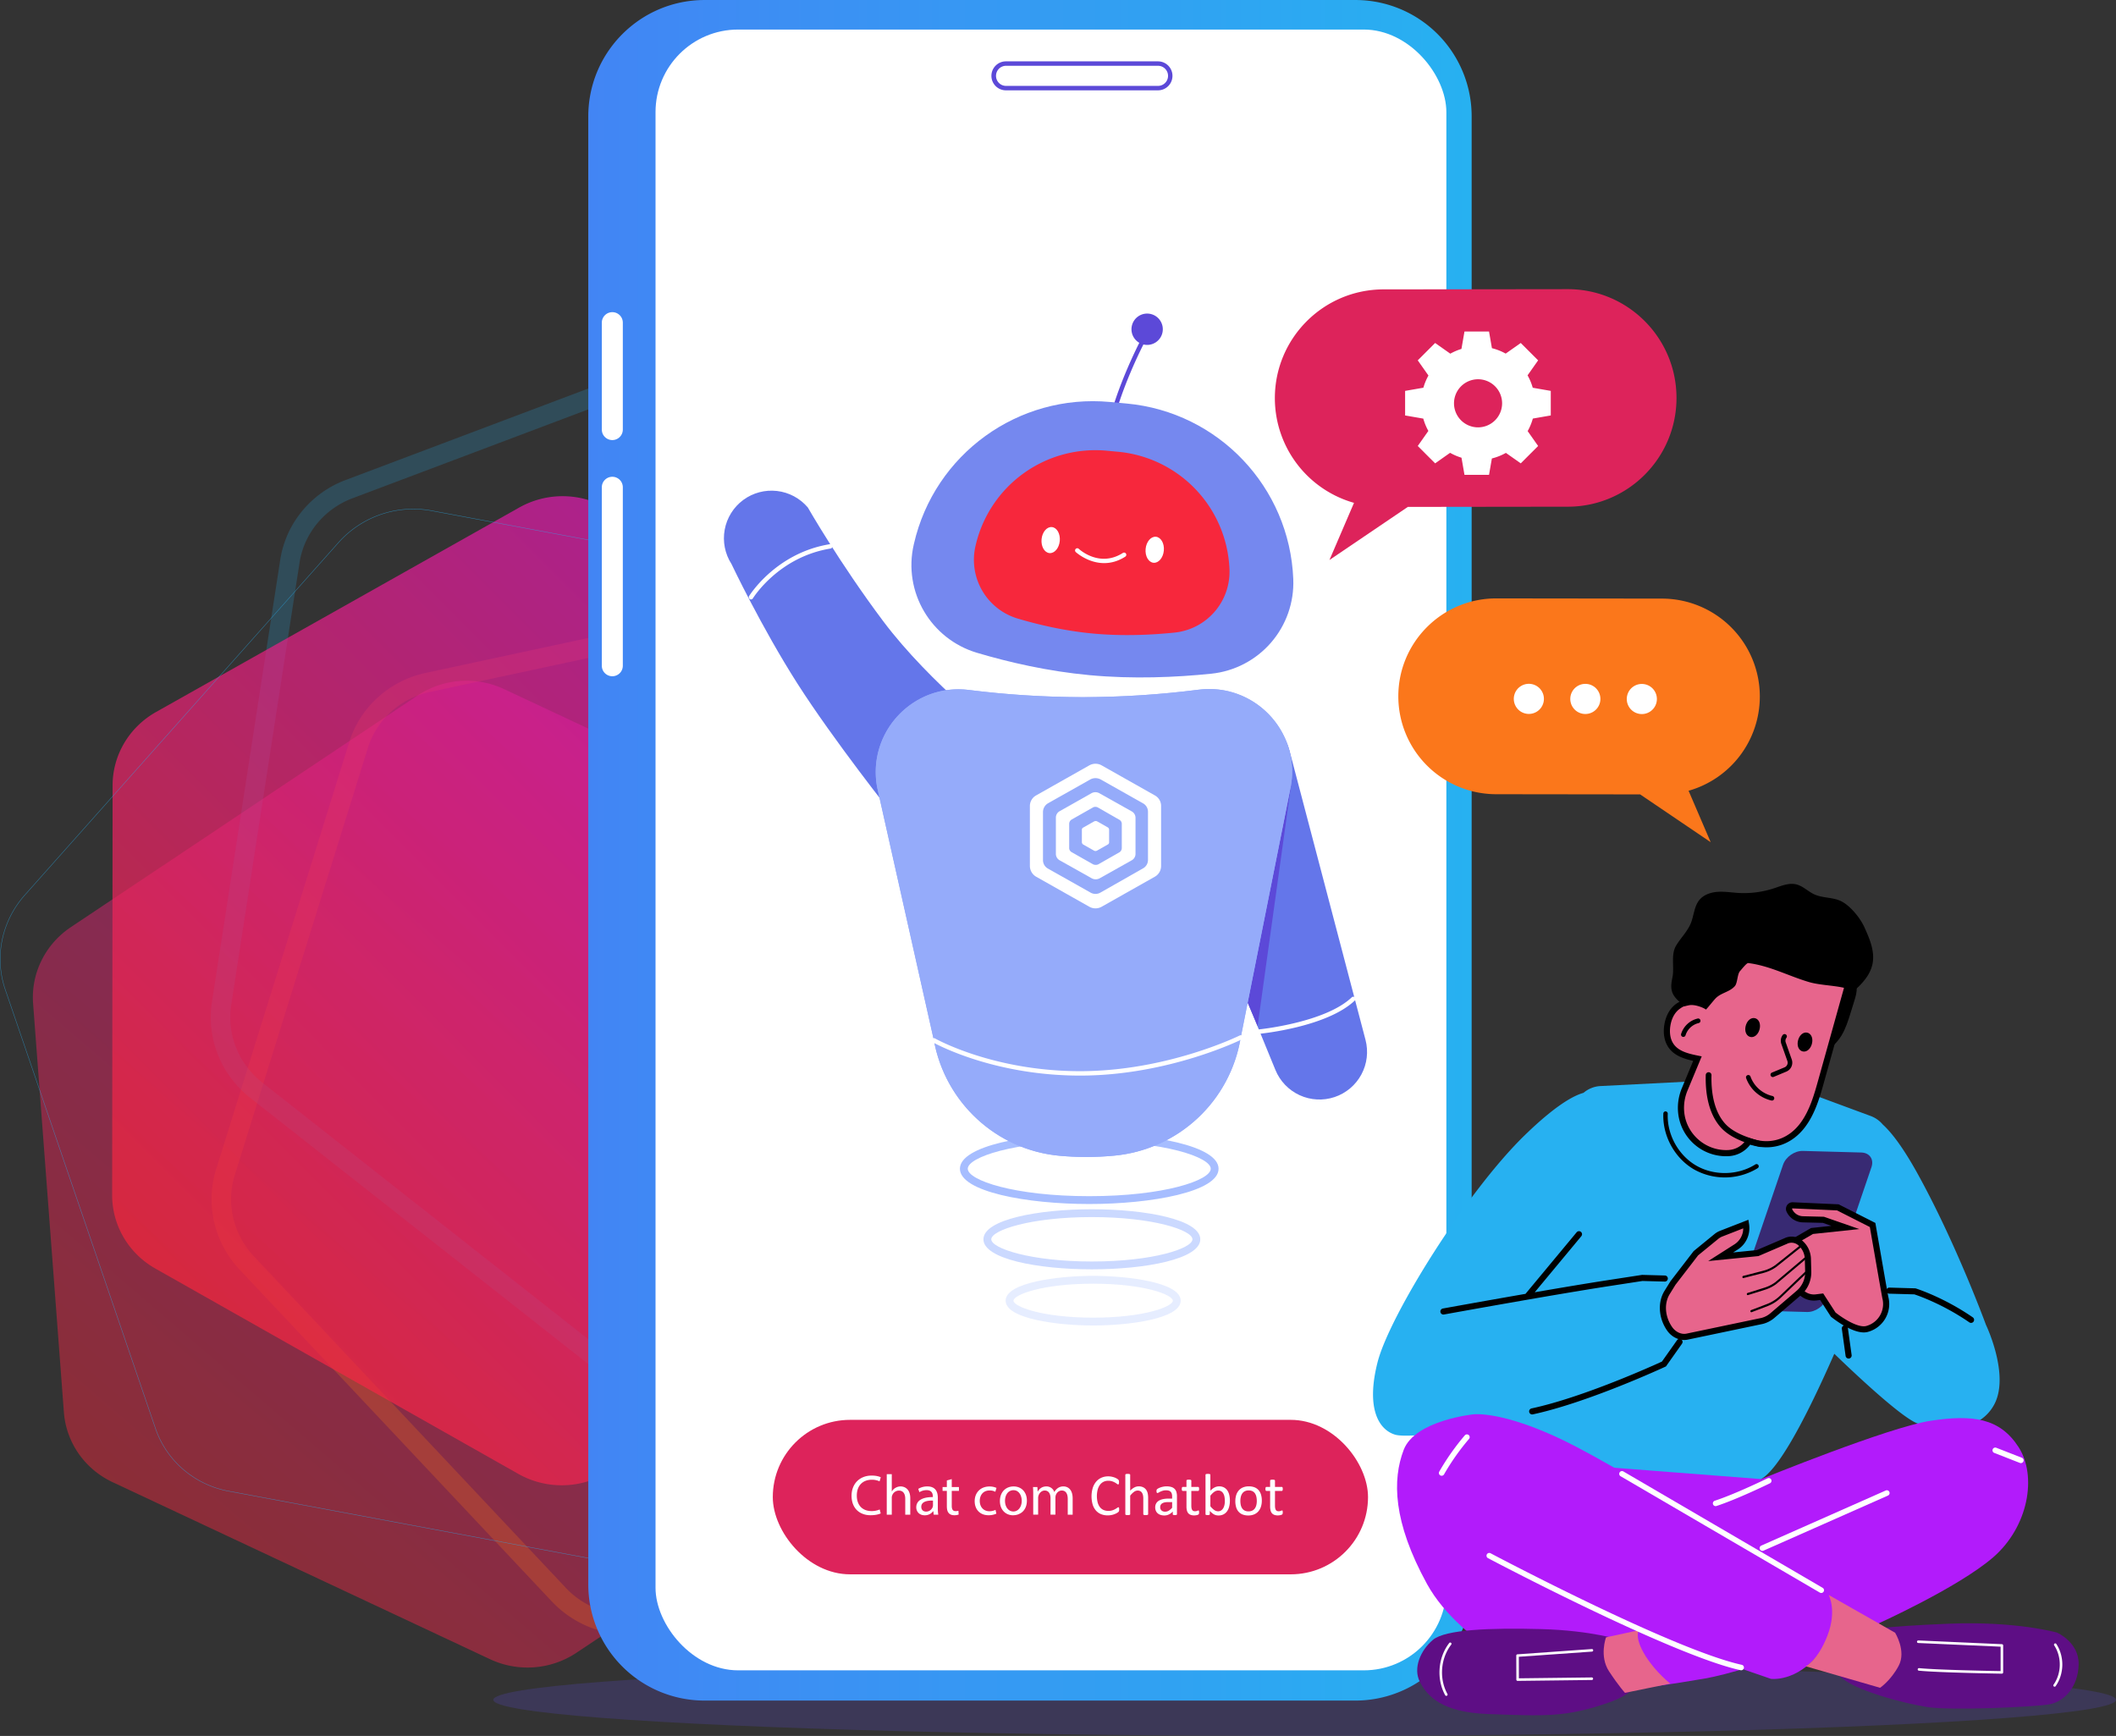 <svg id="Layer_1" data-name="Layer 1" xmlns="http://www.w3.org/2000/svg" xmlns:xlink="http://www.w3.org/1999/xlink" viewBox="0 0 3795.454 3113.688"><rect x="0" y="0" width="3795.454" height="3113.688" fill="#333333" stroke="none"/><defs><style>.cls-1,.cls-7{fill:none;}.cls-2{fill:#95abfa;}.cls-3{opacity:0.45;fill:url(#Gradiente_sem_nome_9);}.cls-30,.cls-4{fill:#fb771b;}.cls-4{opacity:0.25;}.cls-25,.cls-5{fill:#27b1f1;}.cls-5{opacity:0.2;}.cls-6{opacity:0.7;fill:url(#Gradiente_sem_nome_9-2);}.cls-7{stroke:#27b1f1;stroke-miterlimit:10;stroke-width:0.75px;opacity:0.6;}.cls-8{opacity:0.22;}.cls-9{fill:#5c49d8;}.cls-10{fill:url(#Gradiente_sem_nome_15);}.cls-11{fill:#fff;}.cls-12{clip-path:url(#clip-path);}.cls-13{fill:#6476ea;}.cls-14{clip-path:url(#clip-path-2);}.cls-15{fill:#96acfa;}.cls-16{fill:#94aaf9;}.cls-17{fill:#a6bdff;}.cls-18{opacity:0.58;}.cls-19{opacity:0.28;}.cls-20{clip-path:url(#clip-path-3);}.cls-21{fill:#7588ef;}.cls-22{fill:#f7273c;}.cls-23{clip-path:url(#clip-path-4);}.cls-24{fill:#dd235b;}.cls-26{fill:#5e0e85;}.cls-27{fill:#382a73;}.cls-28{fill:#b21bfb;}.cls-29{fill:#e7658c;}</style><linearGradient id="Gradiente_sem_nome_9" x1="978.47" y1="2943.184" x2="2214.707" y2="1706.946" gradientTransform="translate(50.304 435.424) rotate(-4.308)" gradientUnits="userSpaceOnUse"><stop offset="0" stop-color="#f7273c"/><stop offset="1" stop-color="#df19c2"/></linearGradient><linearGradient id="Gradiente_sem_nome_9-2" x1="1319.236" y1="2927.891" x2="2555.473" y2="1691.654" gradientTransform="translate(-0.977 -6.83) rotate(0.061)" xlink:href="#Gradiente_sem_nome_9"/><linearGradient id="Gradiente_sem_nome_15" x1="1980.766" y1="2053.087" x2="3565.255" y2="2053.087" gradientUnits="userSpaceOnUse"><stop offset="0" stop-color="#4285f4"/><stop offset="1" stop-color="#27b1f1"/></linearGradient><clipPath id="clip-path" transform="translate(-925.571 -527.957)"><path class="cls-1" d="M3319.384,2495.713h0a85.378,85.378,0,0,1-106.1-48.589l-202.767-494.789a120.715,120.715,0,0,1,73.388-160.249h0a120.715,120.715,0,0,1,155.061,83.8l135.9,517.168A85.379,85.379,0,0,1,3319.384,2495.713Z"/></clipPath><clipPath id="clip-path-2" transform="translate(-925.571 -527.957)"><path class="cls-1" d="M2258.619,1424.8h0a85.38,85.38,0,0,1,115.927,13.371s57.055,99.758,135.243,204.008c83.7,111.605,222.3,220.521,210.686,203.746a120.716,120.716,0,0,1-20.2,175.094h0a120.715,120.715,0,0,1-173.381-31.7s-106.26-133.89-170.878-235.072-118.388-214.656-118.388-214.656A85.379,85.379,0,0,1,2258.619,1424.8Z"/></clipPath><clipPath id="clip-path-3" transform="translate(-925.571 -527.957)"><path class="cls-1" d="M3245.307,1566.642a164.022,164.022,0,0,1-147.133,169.718c-63.278,6.491-140.1,9.874-218.33,2.593-74.819-6.963-144.638-23.1-201.769-40.084-83.116-24.715-132.9-109.5-113.526-194.024l.351-1.53c36.887-160.9,187.19-269.647,351.558-254.349l30.268,2.817c164.367,15.3,292.021,149.911,298.581,314.858Z"/></clipPath><clipPath id="clip-path-4" transform="translate(-925.571 -527.957)"><path class="cls-2" d="M2498.844,1939.812c-18.039-98.713,64.851-186.72,164.431-174.329a1663.608,1663.608,0,0,0,204.357,12.938,1665.105,1665.105,0,0,0,207.756-13.365c98.739-12.484,181.872,73.076,165.915,171.313l-90.233,452.4a253.85,253.85,0,0,1-226.607,211.982c-16.37,1.556-33.291,2.446-50.583,2.446-16.363,0-32.305-.8-47.7-2.2-113.06-10.314-205.1-95.343-225.508-207.023Z"/></clipPath></defs><path class="cls-3" d="M2506.5,2081.494l-677.078-317.661a158.87,158.87,0,0,0-154.956,11.673L1052.553,2191.02c-45.856,30.657-71.687,82.889-67.608,137.041l55.221,733.047c4.081,54.18,37.446,101.952,87.374,125.352l677.143,317.614a158.591,158.591,0,0,0,154.956-11.673l621.851-415.468c45.941-30.622,71.634-82.843,67.553-137.023l-55.221-733.047c-4.079-54.151-37.306-101.935-87.319-125.369" transform="translate(-925.571 -527.957)"/><path class="cls-4" d="M1997.242,3451.513a190.2,190.2,0,0,1-81.949-51.185l-559.874-595.069c-45.54-48.356-61.733-117.208-42.264-179.685l238.924-766.713c19.456-62.436,71.895-109.9,136.859-123.875l798.842-171.729c63.9-13.623,133.8,8.256,178.486,55.611l559.823,595.117c45.5,48.324,61.67,117.179,42.194,179.68l-238.924,766.713c-19.492,62.55-71.914,110.021-136.81,123.891l-798.742,171.7A190.264,190.264,0,0,1,1997.242,3451.513Zm576.6-1850.34a156.015,156.015,0,0,0-78.737-3.67l-798.82,171.717c-52.62,11.319-95.071,49.664-110.775,100.06l-238.924,766.713c-15.714,50.429-2.559,106.093,34.329,145.259l559.888,595.083c36.379,38.73,93.877,56.585,145.632,45.4l798.783-171.711c52.556-11.232,94.969-49.57,110.7-100.064l238.924-766.714c15.724-50.461,2.6-106.115-34.259-145.255L2640.783,1642.88A156.083,156.083,0,0,0,2573.845,1601.173Z" transform="translate(-925.571 -527.957)"/><path class="cls-5" d="M2104.674,3040.872a190.191,190.191,0,0,1-88.633-38.467l-641.929-505.463c-52.208-41.068-78.431-106.757-68.443-171.43l122.582-793.667c9.983-64.631,54.8-119.347,116.976-142.8L2309.77,1100.75c61.178-22.949,133.543-11.677,184.759,28.528L3136.416,1634.8c52.16,41.043,78.365,106.738,68.372,171.437L3082.206,2599.9c-10,64.749-54.8,119.468-116.925,142.808l-764.449,288.248A190.269,190.269,0,0,1,2104.674,3040.872Zm295.833-1915.389a156.022,156.022,0,0,0-78.411,8.047l-764.523,288.28c-50.36,19-86.655,63.213-94.712,115.38l-122.582,793.667c-8.063,52.2,13.2,105.3,55.49,138.563l641.945,505.474c41.72,32.908,101.231,42.039,150.754,23.3l764.487-288.268c50.31-18.9,86.569-63.106,94.642-115.375l122.582-793.667c8.068-52.235-13.163-105.327-55.42-138.569L2472.889,1156.8A156.085,156.085,0,0,0,2400.507,1125.483Z" transform="translate(-925.571 -527.957)"/><path class="cls-6" d="M2663.459,1806.657,2012.55,1438.336a158.873,158.873,0,0,0-155.395-.167L1205.39,1805.1c-48.057,27.074-77.793,77.186-77.852,131.491l-.787,735.124c-.058,54.334,29.57,104.509,77.57,131.644l650.978,368.28a158.591,158.591,0,0,0,155.394.167l651.7-366.885c48.14-27.033,77.738-77.144,77.8-131.478l.787-735.124c.058-54.3-29.432-104.48-77.514-131.657" transform="translate(-925.571 -527.957)"/><path class="cls-7" d="M2531.7,1598.913l-832.364-154.975a179.856,179.856,0,0,0-166.438,56.969L970.01,2133.456c-41.5,46.661-54.9,111.25-35,169.414l269.5,787.367c19.919,58.195,70.094,101.02,131.465,112.421L2168.4,3357.564a179.536,179.536,0,0,0,166.438-56.969l562.83-632.479c41.6-46.647,54.861-111.185,34.942-169.38l-269.5-787.367c-19.908-58.164-69.935-101.041-131.41-112.456" transform="translate(-925.571 -527.957)"/><g class="cls-8"><ellipse class="cls-9" cx="2340.161" cy="3048.928" rx="1455.293" ry="64.759"/></g><path class="cls-10" d="M3543.576,643.992a208.391,208.391,0,0,0-182.652-115.979c-1.464-.03-2.93-.056-4.4-.056H2189.5c-1.182,0-2.358.026-3.535.045a209.9,209.9,0,0,0-31.957,2.974,207.992,207.992,0,0,0-98.364,45.56,209.938,209.938,0,0,0-34.228,36.387,207.641,207.641,0,0,0-37.84,89.531,210.1,210.1,0,0,0-2.811,34.239V3369.482a208.417,208.417,0,0,0,188.505,207.756c6.658.64,13.4.979,20.23.979H3356.519c6.564,0,13.052-.318,19.461-.911a208.589,208.589,0,0,0,189.275-207.824V736.69A207.852,207.852,0,0,0,3543.576,643.992Z" transform="translate(-925.571 -527.957)"/><path class="cls-11" d="M2023.89,1317.29h0a18.833,18.833,0,0,1-18.833-18.833V1106.7a18.833,18.833,0,0,1,18.833-18.833h0a18.833,18.833,0,0,1,18.833,18.833v191.754A18.833,18.833,0,0,1,2023.89,1317.29Z" transform="translate(-925.571 -527.957)"/><path class="cls-11" d="M2023.89,1740.909h0a18.833,18.833,0,0,1-18.833-18.833V1401.958a18.833,18.833,0,0,1,18.833-18.833h0a18.833,18.833,0,0,1,18.833,18.833v320.118A18.833,18.833,0,0,1,2023.89,1740.909Z" transform="translate(-925.571 -527.957)"/><rect class="cls-11" x="1175.815" y="52.999" width="1418.504" height="2943.006" rx="148.122"/><path class="cls-9" d="M3002.8,689.979H2730a25.979,25.979,0,1,1,0-51.957h272.8a25.979,25.979,0,0,1,0,51.957Zm-272.8-44a18.022,18.022,0,0,0,0,36.043h272.8a18.022,18.022,0,0,0,0-36.043Z" transform="translate(-925.571 -527.957)"/><g class="cls-12"><polygon class="cls-13" points="2460.273 1716.91 2456.449 1706.501 2452.625 1696.093 2448.801 1685.684 2444.978 1675.276 2441.154 1664.867 2437.33 1654.458 2433.506 1644.05 2429.682 1633.641 2425.859 1623.233 2422.035 1612.824 2418.211 1602.416 2414.387 1592.007 2410.563 1581.599 2406.74 1571.19 2402.916 1560.781 2399.092 1550.373 2395.268 1539.964 2391.445 1529.556 2387.621 1519.147 2383.797 1508.739 2379.973 1498.33 2376.15 1487.921 2372.326 1477.513 2368.502 1467.104 2364.678 1456.696 2360.854 1446.287 2357.031 1435.879 2353.207 1425.47 2349.383 1415.061 2345.559 1404.653 2341.736 1394.244 2337.912 1383.836 2334.088 1373.427 2330.264 1363.019 2326.44 1352.61 2322.617 1342.202 2318.793 1331.793 2314.969 1321.384 2311.145 1310.976 2307.322 1300.567 2303.498 1290.159 2299.674 1279.75 2295.85 1269.342 2285.797 1241.977 2058.478 1241.977 2058.478 1356.545 2058.478 1368.358 2058.478 1371.389 2061.321 1379.127 2065.144 1389.536 2068.968 1399.944 2072.792 1410.353 2076.616 1420.761 2080.439 1431.17 2084.263 1441.578 2088.087 1451.987 2091.911 1462.396 2095.735 1472.804 2099.558 1483.213 2103.382 1493.621 2107.206 1504.03 2111.03 1514.438 2114.853 1524.847 2118.677 1535.255 2122.501 1545.664 2126.325 1556.073 2130.149 1566.481 2133.972 1576.89 2137.796 1587.298 2141.62 1597.707 2145.444 1608.115 2149.268 1618.524 2153.091 1628.932 2156.915 1639.341 2160.739 1649.75 2164.563 1660.158 2168.386 1670.567 2172.21 1680.975 2176.034 1691.384 2179.858 1701.792 2183.682 1712.201 2187.505 1722.609 2191.329 1733.018 2195.153 1743.427 2198.977 1753.835 2202.801 1764.244 2206.624 1774.652 2210.448 1785.061 2214.272 1795.469 2218.096 1805.878 2221.919 1816.286 2225.743 1826.695 2229.567 1837.104 2233.391 1847.512 2237.215 1857.921 2241.038 1868.329 2244.862 1878.738 2248.686 1889.147 2252.509 1899.555 2256.333 1909.964 2260.157 1920.372 2263.981 1930.781 2267.805 1941.189 2271.629 1951.598 2275.452 1962.006 2279.276 1972.415 2282.807 1982.027 2285.268 1982.027 2317.424 1982.027 2349.581 1982.027 2381.737 1982.027 2413.894 1982.027 2446.05 1982.027 2460.721 1982.027 2460.721 1976.638 2460.721 1964.824 2460.721 1953.011 2460.721 1941.198 2460.721 1929.385 2460.721 1917.571 2460.721 1905.758 2460.721 1893.945 2460.721 1882.131 2460.721 1870.318 2460.721 1858.505 2460.721 1846.692 2460.721 1834.878 2460.721 1823.065 2460.721 1811.252 2460.721 1799.438 2460.721 1787.625 2460.721 1775.812 2460.721 1763.998 2460.721 1752.185 2460.721 1740.372 2460.721 1728.558 2460.721 1718.129 2460.273 1716.91"/></g><path class="cls-11" d="M3184.211,2382.246a3.964,3.964,0,0,1-.383-7.91c1.182-.115,118.715-12.129,166.356-57.5a3.965,3.965,0,1,1,5.468,5.742c-49.623,47.26-166.115,59.168-171.05,59.653C3184.471,2382.238,3184.34,2382.246,3184.211,2382.246Z" transform="translate(-925.571 -527.957)"/><g class="cls-14"><polygon class="cls-15" points="1288.939 870.073 1287.735 870.988 1287.735 870.073 1288.939 870.073"/><polygon class="cls-2" points="1312.603 870.073 1287.735 888.95 1287.735 870.988 1288.939 870.073 1312.603 870.073"/><polygon class="cls-16" points="1336.267 870.073 1287.735 906.913 1287.735 888.95 1312.603 870.073 1336.267 870.073"/><polygon class="cls-13" points="1832.973 1355.24 1824.322 1343.844 1815.672 1332.448 1807.021 1321.052 1798.371 1309.656 1789.72 1298.259 1781.07 1286.863 1772.419 1275.467 1763.768 1264.071 1755.118 1252.675 1746.467 1241.279 1737.817 1229.883 1729.166 1218.486 1720.516 1207.09 1711.865 1195.694 1703.215 1184.298 1694.564 1172.902 1685.913 1161.505 1677.263 1150.109 1668.612 1138.713 1659.962 1127.317 1651.311 1115.921 1642.661 1104.525 1634.01 1093.128 1625.359 1081.732 1616.709 1070.336 1608.058 1058.94 1599.408 1047.544 1590.757 1036.148 1582.107 1024.751 1573.456 1013.355 1564.806 1001.959 1556.155 990.563 1547.504 979.167 1538.854 967.771 1530.203 956.375 1521.553 944.978 1512.902 933.582 1504.252 922.186 1495.601 910.79 1486.951 899.394 1478.3 887.997 1469.649 876.601 1464.694 870.073 1454.586 870.073 1430.922 870.073 1407.258 870.073 1383.594 870.073 1359.931 870.073 1336.267 870.073 1287.735 906.913 1287.735 924.875 1287.735 942.838 1287.735 960.801 1287.735 978.763 1287.735 996.726 1287.735 1014.688 1287.735 1032.651 1287.735 1050.614 1287.735 1063.815 1290.027 1066.836 1298.678 1078.232 1307.328 1089.628 1315.979 1101.024 1324.63 1112.421 1333.28 1123.817 1341.931 1135.213 1350.581 1146.609 1359.232 1158.005 1367.882 1169.401 1376.533 1180.798 1385.183 1192.194 1393.834 1203.59 1402.485 1214.986 1411.135 1226.382 1419.786 1237.778 1428.436 1249.175 1437.087 1260.571 1445.737 1271.967 1454.388 1283.363 1463.038 1294.759 1471.689 1306.155 1480.34 1317.552 1488.99 1328.948 1497.641 1340.344 1506.291 1351.74 1514.942 1363.136 1523.592 1374.532 1532.243 1385.929 1540.893 1397.325 1549.544 1408.721 1558.195 1420.117 1566.845 1431.513 1575.496 1442.909 1584.146 1454.306 1592.797 1465.702 1601.447 1477.098 1610.098 1488.494 1618.749 1499.89 1627.399 1511.286 1636.05 1522.683 1644.7 1534.079 1645.102 1534.608 1667.667 1534.608 1840.06 1403.748 1840.06 1385.786 1840.06 1367.823 1840.06 1364.577 1832.973 1355.24"/><polygon class="cls-13" points="1667.667 1534.608 1840.06 1403.748 1840.06 1534.608 1667.667 1534.608"/></g><path class="cls-11" d="M2272.615,1603.137a3.964,3.964,0,0,1-3.389-6.011c.465-.771,47.681-77.334,144.8-93.083a3.964,3.964,0,1,1,1.27,7.825c-93.39,15.144-138.836,88.615-139.284,89.356A3.965,3.965,0,0,1,2272.615,1603.137Z" transform="translate(-925.571 -527.957)"/><path class="cls-17" d="M2879.347,2687.547c-112.45,0-231.967-22.173-231.967-63.264s119.517-63.264,231.967-63.264,231.968,22.172,231.968,63.264S2991.8,2687.547,2879.347,2687.547Zm0-112.47c-135.007,0-217.908,28.658-217.908,49.206s82.9,49.2,217.908,49.2,217.91-28.657,217.91-49.2S3014.355,2575.077,2879.347,2575.077Z" transform="translate(-925.571 -527.957)"/><g class="cls-18"><path class="cls-17" d="M2884.034,2804.7c-96.644,0-194.478-18.511-194.478-53.891s97.834-53.892,194.478-53.892,194.478,18.512,194.478,53.892S2980.678,2804.7,2884.034,2804.7Zm0-93.724c-110.135,0-180.42,23.591-180.42,39.833s70.285,39.832,180.42,39.832,180.419-23.591,180.419-39.832S2994.169,2710.978,2884.034,2710.978Z" transform="translate(-925.571 -527.957)"/></g><g class="cls-19"><path class="cls-17" d="M2886.377,2905.456c-63.1,0-156.988-11.858-156.988-44.519s93.884-44.519,156.988-44.519,156.988,11.857,156.988,44.519S2949.481,2905.456,2886.377,2905.456Zm0-74.98c-92.48,0-142.93,20.123-142.93,30.461s50.45,30.46,142.93,30.46,142.929-20.122,142.929-30.46S2978.856,2830.476,2886.377,2830.476Z" transform="translate(-925.571 -527.957)"/></g><path class="cls-9" d="M2912.873,1312.731a3.969,3.969,0,0,1-3.891-4.742c17.387-86.926,66.072-176.644,66.561-177.541a3.964,3.964,0,0,1,6.957,3.8c-.484.886-48.6,89.576-65.744,175.294A3.966,3.966,0,0,1,2912.873,1312.731Z" transform="translate(-925.571 -527.957)"/><circle class="cls-9" cx="2983.197" cy="1118.507" r="28.117" transform="translate(326.708 3265.329) rotate(-77.645)"/><g class="cls-20"><polygon class="cls-21" points="2315.524 747.205 2302.315 745.976 2289.106 744.747 2275.897 743.517 2262.689 742.288 2249.48 741.059 2236.271 739.829 2223.062 738.6 2209.853 737.371 2196.644 736.141 2183.436 734.912 2170.227 733.682 2157.018 732.453 2143.809 731.224 2130.6 729.994 2117.391 728.765 2104.182 727.536 2090.973 726.306 2077.764 725.077 2064.556 723.848 2051.347 722.618 2038.138 721.389 2024.929 720.16 2011.72 718.93 1998.511 717.701 1985.302 716.471 1972.094 715.242 1958.885 714.013 1945.676 712.783 1932.467 711.554 1919.258 710.325 1906.049 709.095 1892.841 707.866 1879.632 706.637 1869.683 705.711 1866.395 705.711 1853.071 705.711 1839.748 705.711 1826.425 705.711 1813.101 705.711 1799.778 705.711 1786.455 705.711 1773.132 705.711 1759.808 705.711 1746.485 705.711 1733.162 705.711 1719.838 705.711 1706.515 705.711 1693.192 705.711 1679.869 705.711 1666.545 705.711 1619.602 705.711 1619.602 1183.865 1622.022 1184.09 1635.231 1185.319 1648.44 1186.549 1661.649 1187.778 1674.858 1189.008 1688.066 1190.237 1701.275 1191.466 1714.484 1192.696 1727.693 1193.925 1740.902 1195.154 1754.111 1196.384 1767.32 1197.613 1780.529 1198.842 1793.737 1200.072 1806.946 1201.301 1820.155 1202.531 1833.364 1203.76 1846.573 1204.989 1859.782 1206.219 1872.991 1207.448 1886.199 1208.677 1899.408 1209.907 1912.617 1211.136 1925.826 1212.365 1939.035 1213.595 1952.244 1214.824 1965.453 1216.053 1978.661 1217.283 1989.338 1218.276 1991.892 1218.276 2005.216 1218.276 2018.539 1218.276 2031.862 1218.276 2045.185 1218.276 2058.509 1218.276 2071.832 1218.276 2085.155 1218.276 2098.478 1218.276 2111.802 1218.276 2125.125 1218.276 2138.448 1218.276 2151.772 1218.276 2165.095 1218.276 2178.418 1218.276 2191.741 1218.276 2205.065 1218.276 2218.388 1218.276 2231.711 1218.276 2245.035 1218.276 2258.358 1218.276 2271.681 1218.276 2285.004 1218.276 2298.328 1218.276 2311.651 1218.276 2323.178 1218.276 2323.178 1094.425 2323.178 951.273 2323.178 951.272 2323.178 808.12 2323.178 747.918 2315.524 747.205"/></g><path class="cls-22" d="M3130.87,1549a109.78,109.78,0,0,1-98.476,113.593c-42.353,4.345-93.771,6.609-146.13,1.736-50.077-4.661-96.808-15.459-135.045-26.829a109.9,109.9,0,0,1-75.984-129.861l.235-1.024a220.445,220.445,0,0,1,235.3-170.238l20.258,1.886A220.444,220.444,0,0,1,3130.87,1549Z" transform="translate(-925.571 -527.957)"/><ellipse class="cls-11" cx="2810.16" cy="1496.689" rx="23.431" ry="16.402" transform="translate(133.923 3628.102) rotate(-84.683)"/><ellipse class="cls-11" cx="2996.802" cy="1514.06" rx="23.431" ry="16.402" transform="translate(285.975 3829.703) rotate(-84.683)"/><path class="cls-11" d="M2906.133,1537.982c-29.388,0-50.7-19.568-50.995-19.845a3.964,3.964,0,0,1,5.422-5.783h0c1.505,1.4,37.32,34.074,79.146,7.37a3.963,3.963,0,1,1,4.266,6.681C2930.631,1534.924,2917.75,1537.982,2906.133,1537.982Z" transform="translate(-925.571 -527.957)"/><polygon class="cls-9" points="2317.446 1396.565 2255.765 1840.498 2212.327 1738.854 2317.446 1396.565"/><path class="cls-2" d="M2498.844,1939.812c-18.039-98.713,64.851-186.72,164.431-174.329a1663.608,1663.608,0,0,0,204.357,12.938,1665.105,1665.105,0,0,0,207.756-13.365c98.739-12.484,181.872,73.076,165.915,171.313l-90.233,452.4a253.85,253.85,0,0,1-226.607,211.982c-16.37,1.556-33.291,2.446-50.583,2.446-16.363,0-32.305-.8-47.7-2.2-113.06-10.314-205.1-95.343-225.508-207.023Z" transform="translate(-925.571 -527.957)"/><g class="cls-23"><polygon class="cls-2" points="2323.248 1224.615 2306.517 1224.615 2289.786 1224.615 2273.055 1224.615 2256.324 1224.615 2239.593 1224.615 2222.862 1224.615 2206.131 1224.615 2189.4 1224.615 2172.669 1224.615 2155.938 1224.615 2139.207 1224.615 2122.477 1224.615 2105.746 1224.615 2089.015 1224.615 2072.284 1224.615 2055.553 1224.615 2038.822 1224.615 2022.091 1224.615 2005.36 1224.615 1988.629 1224.615 1971.898 1224.615 1955.167 1224.615 1938.436 1224.615 1921.705 1224.615 1904.974 1224.615 1888.243 1224.615 1871.512 1224.615 1854.782 1224.615 1838.051 1224.615 1821.32 1224.615 1804.589 1224.615 1787.858 1224.615 1771.127 1224.615 1754.396 1224.615 1737.665 1224.615 1720.934 1224.615 1704.203 1224.615 1687.472 1224.615 1670.741 1224.615 1654.01 1224.615 1637.279 1224.615 1620.549 1224.615 1603.818 1224.615 1587.087 1224.615 1570.356 1224.615 1555.234 1224.615 1555.234 2075.237 1570.356 2075.237 1587.087 2075.237 1603.818 2075.237 1620.549 2075.237 1637.279 2075.237 1654.01 2075.237 1670.741 2075.237 1687.472 2075.237 1704.203 2075.237 1720.934 2075.237 1737.665 2075.237 1754.396 2075.237 1771.127 2075.237 1787.858 2075.237 1804.589 2075.237 1821.32 2075.237 1838.051 2075.237 1854.782 2075.237 1871.512 2075.237 1888.243 2075.237 1904.974 2075.237 1921.705 2075.237 1938.436 2075.237 1955.167 2075.237 1971.898 2075.237 1988.629 2075.237 2005.36 2075.237 2022.091 2075.237 2038.822 2075.237 2055.553 2075.237 2072.284 2075.237 2089.015 2075.237 2105.746 2075.237 2122.477 2075.237 2139.207 2075.237 2155.938 2075.237 2172.669 2075.237 2189.4 2075.237 2206.131 2075.237 2206.131 2075.237 2222.862 2075.237 2222.862 2075.237 2239.593 2075.237 2256.324 2075.237 2273.055 2075.237 2289.786 2075.237 2306.517 2075.237 2323.248 2075.237 2331.689 2075.237 2331.689 1224.615 2323.248 1224.615"/></g><path class="cls-11" d="M2862.945,2457.2c-158.556,0-263.207-59.2-264.245-59.793a3.964,3.964,0,0,1,3.954-6.871c1.022.588,103.976,58.738,260.291,58.738,156.495,0,285.071-63.41,286.352-64.05a3.964,3.964,0,0,1,3.547,7.09C3151.549,2392.961,3021.381,2457.2,2862.945,2457.2Z" transform="translate(-925.571 -527.957)"/><path class="cls-24" d="M3932.687,1241.457v.263c0,107.634-87.2,194.95-194.854,195.093l-287.046.359L3310.216,1532.4l44.029-102.5a195.227,195.227,0,0,1-141.958-187.539v-.216c0-107.657,87.173-195,194.878-195.14l330.166-.406C3845.084,1046.46,3932.567,1133.705,3932.687,1241.457Z" transform="translate(-925.571 -527.957)"/><path class="cls-11" d="M3707.189,1273.126v-44.054l-32.345-5.62a100.708,100.708,0,0,0-9.29-22.245L3684.5,1174.3l-31.15-31.151L3626.28,1162.2a100.571,100.571,0,0,0-24.654-9.745l-5.188-29.866h-44.054l-5.425,31.222a100.587,100.587,0,0,0-19.964,8.521l-27.253-19.186-31.151,31.151,19.172,27.233a100.433,100.433,0,0,0-9.085,21.847l-32.778,5.7v44.054l32.626,5.666a100.706,100.706,0,0,0,9.076,22.1l-19.011,27.006,31.151,31.151,26.845-18.9a101.06,101.06,0,0,0,20.467,8.773l5.33,30.681h44.054l5.093-29.33a100.721,100.721,0,0,0,25.152-10l26.665,18.769,31.15-31.151-18.788-26.683a100.413,100.413,0,0,0,9.285-22.5Zm-130.44,21.367a43.139,43.139,0,1,1,43.139-43.138A43.188,43.188,0,0,1,3576.749,1294.493Z" transform="translate(-925.571 -527.957)"/><rect class="cls-24" x="1386.168" y="2546.73" width="1067.636" height="277.072" rx="138.536"/><path class="cls-11" d="M2933.025,3235.519c0,.563-.02,1.057-.053,1.48a6.278,6.278,0,0,1-.187,1.107,3.664,3.664,0,0,1-.343.847,4.581,4.581,0,0,1-.74.9,15.011,15.011,0,0,1-2.215,1.611,26.645,26.645,0,0,1-4.2,2.112,34.858,34.858,0,0,1-5.757,1.742,33.028,33.028,0,0,1-7.1.713,31.153,31.153,0,0,1-12.012-2.217,24.245,24.245,0,0,1-9.135-6.548,29.838,29.838,0,0,1-5.809-10.693,53.655,53.655,0,0,1,.158-29.806,32.914,32.914,0,0,1,6.152-11.274,26.292,26.292,0,0,1,9.478-7.049,30,30,0,0,1,12.224-2.429,29.605,29.605,0,0,1,5.756.554,36.853,36.853,0,0,1,5.174,1.4,23.409,23.409,0,0,1,4.225,1.954,14.426,14.426,0,0,1,2.562,1.82,6.277,6.277,0,0,1,.922,1.083,3.621,3.621,0,0,1,.344.871,9.152,9.152,0,0,1,.213,1.188,15.353,15.353,0,0,1,.076,1.638,12.556,12.556,0,0,1-.106,1.8,5.1,5.1,0,0,1-.317,1.241,1.889,1.889,0,0,1-.506.74,1.1,1.1,0,0,1-.716.236,3.945,3.945,0,0,1-2.069-1.029,34.128,34.128,0,0,0-3.425-2.27,27.734,27.734,0,0,0-5.1-2.271,22.268,22.268,0,0,0-7.193-1.029,18.733,18.733,0,0,0-8.308,1.82,17.554,17.554,0,0,0-6.4,5.361,26.333,26.333,0,0,0-4.114,8.634,47.372,47.372,0,0,0-.052,23.126,23.865,23.865,0,0,0,4.034,8.344,16.88,16.88,0,0,0,6.449,5.069A20.908,20.908,0,0,0,2913.6,3238a22.924,22.924,0,0,0,7.139-1,27.811,27.811,0,0,0,5.2-2.244,40.814,40.814,0,0,0,3.532-2.246,4.23,4.23,0,0,1,2.175-1,1.221,1.221,0,0,1,.637.158,1.111,1.111,0,0,1,.426.608,5.46,5.46,0,0,1,.24,1.241C2933,3234.042,2933.025,3234.71,2933.025,3235.519Z" transform="translate(-925.571 -527.957)"/><path class="cls-11" d="M2984.983,3243.863a1.165,1.165,0,0,1-.212.712,1.655,1.655,0,0,1-.686.5,4.886,4.886,0,0,1-1.32.316,17.605,17.605,0,0,1-2.112.105,18.154,18.154,0,0,1-2.165-.105,4.886,4.886,0,0,1-1.32-.316,1.655,1.655,0,0,1-.686-.5,1.165,1.165,0,0,1-.212-.712v-27.828a27.378,27.378,0,0,0-.633-6.547,13.58,13.58,0,0,0-1.849-4.278,8.014,8.014,0,0,0-3.141-2.745,9.98,9.98,0,0,0-4.463-.951,11.259,11.259,0,0,0-6.546,2.324,35.443,35.443,0,0,0-6.865,6.811v33.214a1.178,1.178,0,0,1-.212.712,1.655,1.655,0,0,1-.686.5,4.878,4.878,0,0,1-1.319.316,18.208,18.208,0,0,1-2.166.105,17.617,17.617,0,0,1-2.112-.105,5.277,5.277,0,0,1-1.346-.316,1.446,1.446,0,0,1-.686-.5,1.287,1.287,0,0,1-.185-.712v-70.546a1.429,1.429,0,0,1,.185-.738,1.366,1.366,0,0,1,.686-.528,5.235,5.235,0,0,1,1.346-.316,17.157,17.157,0,0,1,2.112-.107,17.735,17.735,0,0,1,2.166.107,4.84,4.84,0,0,1,1.319.316,1.547,1.547,0,0,1,.686.528,1.305,1.305,0,0,1,.212.738v28.462a28.09,28.09,0,0,1,7.551-5.887,16.761,16.761,0,0,1,7.656-1.927,17.916,17.916,0,0,1,8,1.609,14.444,14.444,0,0,1,5.254,4.3,17.188,17.188,0,0,1,2.876,6.31,37.76,37.76,0,0,1,.872,8.739Z" transform="translate(-925.571 -527.957)"/><path class="cls-11" d="M3036.675,3243.915a1.113,1.113,0,0,1-.421.951,2.957,2.957,0,0,1-1.163.475,11.126,11.126,0,0,1-2.164.158,12.105,12.105,0,0,1-2.192-.158,2.584,2.584,0,0,1-1.188-.475,1.184,1.184,0,0,1-.369-.951v-4.752a23.488,23.488,0,0,1-6.943,5.175,18.43,18.43,0,0,1-8.106,1.847,22.056,22.056,0,0,1-6.785-.976,14.663,14.663,0,0,1-5.176-2.825,12.686,12.686,0,0,1-3.326-4.541,15.044,15.044,0,0,1-1.188-6.125,14.165,14.165,0,0,1,1.638-6.969,13.59,13.59,0,0,1,4.7-4.911,23.057,23.057,0,0,1,7.5-2.93,46.494,46.494,0,0,1,9.979-.978h6.549v-3.7a18.387,18.387,0,0,0-.582-4.857,8.34,8.34,0,0,0-1.874-3.511,8.054,8.054,0,0,0-3.353-2.113,15.662,15.662,0,0,0-5.069-.713,20.187,20.187,0,0,0-5.782.767,30.877,30.877,0,0,0-4.488,1.689q-1.929.924-3.221,1.689a4.442,4.442,0,0,1-1.928.766,1.293,1.293,0,0,1-.739-.212,1.789,1.789,0,0,1-.555-.633,3.25,3.25,0,0,1-.343-1.082,11.063,11.063,0,0,1,.08-3.538,3.012,3.012,0,0,1,.9-1.451,11.4,11.4,0,0,1,2.455-1.611,27.012,27.012,0,0,1,4.013-1.691,36.528,36.528,0,0,1,4.964-1.266,29.552,29.552,0,0,1,5.437-.5,28.53,28.53,0,0,1,8.714,1.161,14.112,14.112,0,0,1,5.809,3.4,13.2,13.2,0,0,1,3.219,5.572,26.993,26.993,0,0,1,1,7.761Zm-8.658-21.7h-7.447a28.055,28.055,0,0,0-6.23.608,12.85,12.85,0,0,0-4.382,1.794,7.44,7.44,0,0,0-2.561,2.852,8.566,8.566,0,0,0-.819,3.828,7.664,7.664,0,0,0,2.35,5.889,9.265,9.265,0,0,0,6.573,2.19,12.237,12.237,0,0,0,6.364-1.742,27.422,27.422,0,0,0,6.152-5.332Z" transform="translate(-925.571 -527.957)"/><path class="cls-11" d="M3076.383,3240.377a11.1,11.1,0,0,1-.212,2.43,2.741,2.741,0,0,1-.633,1.32,4.182,4.182,0,0,1-1.267.793,10.418,10.418,0,0,1-1.928.606c-.723.158-1.487.29-2.3.4a18.87,18.87,0,0,1-2.429.159,18.294,18.294,0,0,1-6.336-.978,10.213,10.213,0,0,1-4.33-2.957,12.165,12.165,0,0,1-2.455-5.016,29.474,29.474,0,0,1-.766-7.154V3202.2h-6.653a1.422,1.422,0,0,1-1.268-.844,5.888,5.888,0,0,1-.475-2.745,9.069,9.069,0,0,1,.132-1.69,4.9,4.9,0,0,1,.343-1.136,1.33,1.33,0,0,1,.555-.633,1.587,1.587,0,0,1,.766-.185h6.6v-11.3a1.339,1.339,0,0,1,.185-.687,1.513,1.513,0,0,1,.686-.554,4.548,4.548,0,0,1,1.346-.343,17.605,17.605,0,0,1,2.112-.105,18.184,18.184,0,0,1,2.166.105,4.206,4.206,0,0,1,1.319.343,1.747,1.747,0,0,1,.688.554,1.225,1.225,0,0,1,.21.687v11.3h12.2a1.434,1.434,0,0,1,.738.185,1.54,1.54,0,0,1,.555.633,3.615,3.615,0,0,1,.343,1.136,11.429,11.429,0,0,1,.107,1.69,5.858,5.858,0,0,1-.477,2.745,1.418,1.418,0,0,1-1.266.844h-12.2v26.508q0,4.91,1.452,7.42t5.2,2.506a8.982,8.982,0,0,0,2.165-.236q.949-.237,1.69-.5t1.267-.5a2.338,2.338,0,0,1,.951-.237,1.032,1.032,0,0,1,.5.132.888.888,0,0,1,.37.5,6.276,6.276,0,0,1,.236,1A9.925,9.925,0,0,1,3076.383,3240.377Z" transform="translate(-925.571 -527.957)"/><path class="cls-11" d="M3131.614,3219.468a42.246,42.246,0,0,1-1.346,11.114,24.692,24.692,0,0,1-3.962,8.422,17.487,17.487,0,0,1-6.414,5.334,19.7,19.7,0,0,1-8.713,1.847,18.5,18.5,0,0,1-4.2-.448,15.006,15.006,0,0,1-3.777-1.452,22.963,22.963,0,0,1-3.694-2.534,45.75,45.75,0,0,1-3.908-3.7v5.808a1.3,1.3,0,0,1-.212.738,1.4,1.4,0,0,1-.686.5,5.635,5.635,0,0,1-1.188.291,15.635,15.635,0,0,1-3.618,0,5.652,5.652,0,0,1-1.214-.291,1.1,1.1,0,0,1-.633-.5,1.631,1.631,0,0,1-.159-.738v-70.546a1.439,1.439,0,0,1,.185-.738,1.373,1.373,0,0,1,.687-.528,5.236,5.236,0,0,1,1.345-.316,17.175,17.175,0,0,1,2.113-.107,17.717,17.717,0,0,1,2.165.107,4.849,4.849,0,0,1,1.32.316,1.547,1.547,0,0,1,.686.528,1.3,1.3,0,0,1,.211.738v28.462a35.262,35.262,0,0,1,4.093-3.643,24.216,24.216,0,0,1,3.882-2.4,17.333,17.333,0,0,1,3.8-1.346,18.5,18.5,0,0,1,4.013-.421,17.8,17.8,0,0,1,8.843,2.059,17.071,17.071,0,0,1,5.967,5.517,24.212,24.212,0,0,1,3.354,8.105A44.227,44.227,0,0,1,3131.614,3219.468Zm-9.029,1a44.014,44.014,0,0,0-.558-7.075,19.853,19.853,0,0,0-1.941-6.073,11.769,11.769,0,0,0-3.664-4.25,9.624,9.624,0,0,0-5.686-1.611,12.045,12.045,0,0,0-3.346.475,12.546,12.546,0,0,0-3.347,1.584,25.068,25.068,0,0,0-3.533,2.852,40.7,40.7,0,0,0-3.905,4.383v18.955a35.986,35.986,0,0,0,6.907,6.68,11.819,11.819,0,0,0,6.853,2.3A9.8,9.8,0,0,0,3116,3237.1a12.123,12.123,0,0,0,3.8-4.2,20.259,20.259,0,0,0,2.125-5.86A32.805,32.805,0,0,0,3122.585,3220.471Z" transform="translate(-925.571 -527.957)"/><path class="cls-11" d="M3188.9,3219.573a35.583,35.583,0,0,1-1.531,10.693,23.585,23.585,0,0,1-4.568,8.422,20.707,20.707,0,0,1-7.6,5.519,26.44,26.44,0,0,1-10.587,1.978,27.384,27.384,0,0,1-10.217-1.742,18.641,18.641,0,0,1-7.261-5.069,21.471,21.471,0,0,1-4.329-8.079,37.453,37.453,0,0,1-1.426-10.771,36.185,36.185,0,0,1,1.5-10.693,23.316,23.316,0,0,1,4.541-8.422,20.474,20.474,0,0,1,7.578-5.492,26.7,26.7,0,0,1,10.612-1.952,27.386,27.386,0,0,1,10.218,1.742,18.667,18.667,0,0,1,7.262,5.069,21.816,21.816,0,0,1,4.356,8.078A36.676,36.676,0,0,1,3188.9,3219.573Zm-9.029.581a35.45,35.45,0,0,0-.72-7.286,17.942,17.942,0,0,0-2.37-6.02,11.806,11.806,0,0,0-4.476-4.093,14.84,14.84,0,0,0-7.033-1.5,15.047,15.047,0,0,0-6.686,1.372,12.27,12.27,0,0,0-4.61,3.882,17.411,17.411,0,0,0-2.69,5.94,30.181,30.181,0,0,0-.88,7.5,35.7,35.7,0,0,0,.72,7.339,17.32,17.32,0,0,0,2.4,5.994,12.06,12.06,0,0,0,4.5,4.066,14.828,14.828,0,0,0,7.033,1.5,15.058,15.058,0,0,0,6.66-1.373,12.29,12.29,0,0,0,4.635-3.854,16.746,16.746,0,0,0,2.664-5.914A31.337,31.337,0,0,0,3179.875,3220.154Z" transform="translate(-925.571 -527.957)"/><path class="cls-11" d="M3226.447,3240.377a11.113,11.113,0,0,1-.211,2.43,2.759,2.759,0,0,1-.633,1.32,4.2,4.2,0,0,1-1.268.793,10.406,10.406,0,0,1-1.927.606q-1.084.237-2.3.4a18.855,18.855,0,0,1-2.428.159,18.3,18.3,0,0,1-6.337-.978,10.21,10.21,0,0,1-4.329-2.957,12.154,12.154,0,0,1-2.456-5.016,29.474,29.474,0,0,1-.766-7.154V3202.2h-6.653a1.423,1.423,0,0,1-1.268-.844,5.9,5.9,0,0,1-.475-2.745,9.156,9.156,0,0,1,.132-1.69,4.9,4.9,0,0,1,.343-1.136,1.335,1.335,0,0,1,.555-.633,1.587,1.587,0,0,1,.766-.185h6.6v-11.3a1.349,1.349,0,0,1,.185-.687,1.513,1.513,0,0,1,.686-.554,4.548,4.548,0,0,1,1.346-.343,17.617,17.617,0,0,1,2.112-.105,18.184,18.184,0,0,1,2.166.105,4.2,4.2,0,0,1,1.319.343,1.74,1.74,0,0,1,.688.554,1.225,1.225,0,0,1,.21.687v11.3h12.2a1.436,1.436,0,0,1,.738.185,1.545,1.545,0,0,1,.554.633,3.588,3.588,0,0,1,.344,1.136,11.583,11.583,0,0,1,.106,1.69,5.873,5.873,0,0,1-.476,2.745,1.419,1.419,0,0,1-1.266.844h-12.2v26.508q0,4.91,1.453,7.42t5.2,2.506a8.985,8.985,0,0,0,2.166-.236q.95-.237,1.689-.5t1.268-.5a2.334,2.334,0,0,1,.951-.237,1.028,1.028,0,0,1,.5.132.884.884,0,0,1,.37.5,6.154,6.154,0,0,1,.237,1A10.059,10.059,0,0,1,3226.447,3240.377Z" transform="translate(-925.571 -527.957)"/><path class="cls-11" d="M2505.3,3242.494c-3.275,1.638-9.825,3.275-18.217,3.275-19.445,0-34.08-12.281-34.08-34.9,0-21.594,14.635-36.228,36.024-36.228,8.6,0,14.021,1.841,16.375,3.07l-2.149,7.266a32.426,32.426,0,0,0-13.919-2.865c-16.17,0-26.916,10.336-26.916,28.45,0,16.887,9.723,27.735,26.507,27.735a35.639,35.639,0,0,0,14.533-2.866Z" transform="translate(-925.571 -527.957)"/><path class="cls-11" d="M2516.146,3172.083h9.006v30.907h.2a16.7,16.7,0,0,1,6.447-6.345,18.539,18.539,0,0,1,9.211-2.559c6.652,0,17.3,4.094,17.3,21.185v29.474H2549.3V3216.3c0-7.983-2.968-14.738-11.463-14.738a12.94,12.94,0,0,0-12.076,9.006,10.9,10.9,0,0,0-.614,4.3v29.883h-9.006Z" transform="translate(-925.571 -527.957)"/><path class="cls-11" d="M2600.375,3244.745l-.716-6.242h-.308a18.449,18.449,0,0,1-15.146,7.369c-10.03,0-15.147-7.063-15.147-14.226,0-11.974,10.644-18.524,29.782-18.421V3212.2c0-4.094-1.126-11.462-11.258-11.462a24.677,24.677,0,0,0-12.895,3.684l-2.047-5.936a30.744,30.744,0,0,1,16.273-4.4c15.146,0,18.831,10.337,18.831,20.264v18.524a69.746,69.746,0,0,0,.818,11.871Zm-1.331-25.278c-9.824-.2-20.98,1.535-20.98,11.155,0,5.834,3.889,8.6,8.5,8.6a12.324,12.324,0,0,0,11.974-8.29,9.4,9.4,0,0,0,.511-2.866Z" transform="translate(-925.571 -527.957)"/><path class="cls-11" d="M2632.717,3180.987v14.225h12.895v6.857h-12.895v26.711c0,6.141,1.74,9.62,6.754,9.62a20.094,20.094,0,0,0,5.22-.613l.409,6.754a22.057,22.057,0,0,1-7.983,1.228c-4.2,0-7.573-1.331-9.722-3.787-2.559-2.66-3.48-7.061-3.48-12.895v-27.018h-7.675v-6.857h7.675V3183.34Z" transform="translate(-925.571 -527.957)"/><path class="cls-11" d="M2712.749,3242.9a33.158,33.158,0,0,1-14.226,2.866c-14.941,0-24.664-10.132-24.664-25.278,0-15.25,10.439-26.3,26.609-26.3a30.115,30.115,0,0,1,12.486,2.558l-2.047,6.959a20.9,20.9,0,0,0-10.439-2.354c-11.36,0-17.5,8.393-17.5,18.729,0,11.462,7.369,18.524,17.194,18.524a25.6,25.6,0,0,0,11.053-2.456Z" transform="translate(-925.571 -527.957)"/><path class="cls-11" d="M2767.5,3219.57c0,18.318-12.691,26.3-24.665,26.3-13.407,0-23.743-9.825-23.743-25.484,0-16.579,10.848-26.3,24.562-26.3C2757.884,3194.086,2767.5,3204.423,2767.5,3219.57Zm-39.3.511c0,10.848,6.243,19.036,15.045,19.036,8.6,0,15.044-8.085,15.044-19.241,0-8.391-4.2-19.035-14.84-19.035S2728.2,3210.666,2728.2,3220.081Z" transform="translate(-925.571 -527.957)"/><path class="cls-11" d="M2778.866,3208.619c0-5.118-.1-9.314-.41-13.407h7.88l.41,7.983h.307c2.763-4.708,7.369-9.109,15.556-9.109a14.642,14.642,0,0,1,14.02,9.928h.2a20.4,20.4,0,0,1,5.527-6.448,16.9,16.9,0,0,1,10.951-3.48c6.549,0,16.272,4.3,16.272,21.492v29.167h-8.8V3216.7c0-9.518-3.48-15.249-10.746-15.249-5.118,0-9.109,3.786-10.644,8.187a14.84,14.84,0,0,0-.716,4.5v30.6h-8.8v-29.679c0-7.88-3.479-13.611-10.337-13.611-5.628,0-9.722,4.5-11.155,9.006a12.427,12.427,0,0,0-.716,4.4v29.883h-8.8Z" transform="translate(-925.571 -527.957)"/><path class="cls-25" d="M3427.938,3101.26c17.036,5.144,86.924-.967,163.338-15.891,30.931,37.993,104.422,96.787,266.1,105.293,241.723,12.737,226.241-9.247,226.241-9.247,33.743-17.944,85.162-118.466,132.131-225.279,31.525,30.527,118.509,113.111,148.8,124.843,37.249,14.467,109.763,19.12,138.093-33.89,28.331-53.03-14.936-142.984-14.936-142.984s-52.59-143.987-121.8-269.585c-27.287-49.548-48.114-75.907-63.31-89.657a51.422,51.422,0,0,0-22.319-15.452l-185.5-68.593-298.337,15.141a50.907,50.907,0,0,0-30.591,12.212h-.019c-18.748,5.228-51.223,23.383-105.416,76.062-104.987,102.064-242.831,324.249-263.9,407.069C3375.419,3054.1,3398.586,3092.394,3427.938,3101.26Z" transform="translate(-925.571 -527.957)"/><path class="cls-26" d="M4263,3452.11c8.063.219,37.848-7.041,159.02-11.818s193.231,16.009,193.231,16.009,39.879,17.223,38.783,57.54-26.016,66.538-53.04,71.184-175.147,11.38-218.006,4.835-133.661-30.529-157.194-55.377S4263,3452.11,4263,3452.11Z" transform="translate(-925.571 -527.957)"/><path class="cls-27" d="M4166.779,2881.225l-104.826-2.848c-14.844-.4-22.983-12.165-18.178-26.271l80.034-234.977c4.8-14.106,20.733-25.214,35.577-24.811l104.826,2.849c14.844.4,22.983,12.165,18.178,26.271l-80.034,234.977C4197.552,2870.521,4181.623,2881.629,4166.779,2881.225Z" transform="translate(-925.571 -527.957)"/><path class="cls-28" d="M3762.673,3156.085l322.1,24.891s228.48-93.315,304.1-104.709,123.859-4.7,157.413,47.314,17.632,143.039-45.722,197.8-210.4,120.7-210.4,120.7-225.5,82.636-306.572,96.572-91.824,13.644-91.824,13.644-27.171,10.021-34.417-119.287-51.419-87.471-51.419-87.471S3762.893,3148.022,3762.673,3156.085Z" transform="translate(-925.571 -527.957)"/><path class="cls-28" d="M3714.235,3552.861s-167.507-71.8-229.02-183.751-62.157-187.285-41.881-240.531,125.465-63.836,125.465-63.836,51.288-6.676,162.789,47.46,428.855,253.736,428.855,253.736l55.494,36.475s15.105,38.068-26.673,90.729-87.325,46.044-87.325,46.044l-237.171-81.759-51.8,25.49-34.007,63.632Z" transform="translate(-925.571 -527.957)"/><path class="cls-26" d="M3834.832,3470.234s-53.314-17.758-144.7-20.241-172.168.758-194.187,19.187-36.344,50.658-23.569,75.469,38.464,54.748,122.163,57.682c102.322,3.588,139.693,6.514,218.452-21.246s64.108-82.521,64.108-82.521Z" transform="translate(-925.571 -527.957)"/><path class="cls-29" d="M3864.914,3452.052l-58.626,12.753s-12.572,33.729,5.512,61.119,28.544,38.433,28.544,38.433l81.146-16.624s-25.787-20.023-44.379-49.623C3856.485,3465.272,3864.914,3452.052,3864.914,3452.052Z" transform="translate(-925.571 -527.957)"/><path class="cls-29" d="M4205.551,3388.683l119.2,67.794s20.626,32.838,6.456,59.352-33.349,39.44-33.349,39.44l-133.442-38.593s21.8-10.167,39.163-55.422S4205.551,3388.683,4205.551,3388.683Z" transform="translate(-925.571 -527.957)"/><path class="cls-29" d="M4301.6,2823.743l-17.155-98.585-62.353-31.613-80.912-3.647a6.367,6.367,0,0,0-6.067,9.03h0a27.66,27.66,0,0,0,24.432,16.053l36.615.9,39.42,13.726-59.79,6.326-38.165,22.137a19.108,19.108,0,0,0-7.588,24.9l8.578,17.594,2.442,27.8,13.42,15.584a32.623,32.623,0,0,0,28.721,11.088l9.886-1.221,20.753,32.1c14.092,11.131,43.132,30.37,60.488,25.76h0a46.333,46.333,0,0,0,32.821-56.909Z" transform="translate(-925.571 -527.957)"/><path d="M4268.654,2917.858c-21.428,0-49.436-20.681-58.23-27.628l-.715-.565-19.376-29.968-6.464.8a38.052,38.052,0,0,1-33.563-12.958l-14.577-16.927-2.508-28.553-8.132-16.68a24.7,24.7,0,0,1,9.772-32.071l39.18-22.725,36.523-3.865-15.4-5.363-35.755-.876a32.949,32.949,0,0,1-29.29-19.245,11.867,11.867,0,0,1,11.308-16.83l82.1,3.7,65.869,33.395,17.625,101.293,5.5,30.773a51.836,51.836,0,0,1-36.784,63.424A27.522,27.522,0,0,1,4268.654,2917.858Zm-50.7-35.7c18.555,14.508,42.537,27.5,54.955,24.2a40.833,40.833,0,0,0,28.926-50.153l-.1-.472-5.552-31.046-16.682-95.87-58.838-29.831-79.729-3.593a.882.882,0,0,0-.758.382.815.815,0,0,0-.067.846,22.014,22.014,0,0,0,19.573,12.861l37.475.918,63.437,22.087-83.057,8.787-37.15,21.549a13.658,13.658,0,0,0-5.405,17.736l9.024,18.509,2.377,27.052,12.265,14.241a27.079,27.079,0,0,0,23.878,9.219l13.307-1.644Z" transform="translate(-925.571 -527.957)"/><path class="cls-29" d="M3926.279,2829.368l41.171-53.533,36.771-30.048a32.692,32.692,0,0,1,8.83-5.148l44.214-17.233.136.864c2.524,16.013-4.35,31.691-17.594,40.128l-27.865,17.753,66.3-6.594,50.208-21.537a23.806,23.806,0,0,1,26.494,3.538h0a38.978,38.978,0,0,1,13.409,28.257l.6,22.433a49.318,49.318,0,0,1-17,38.941l-47.354,40.546a45.438,45.438,0,0,1-18.372,9.52l-134.4,28.153c-11.332,2.374-23.878-3.211-31.4-13.976h0c-14.329-20.5-16.153-46.479-4.576-65.192Z" transform="translate(-925.571 -527.957)"/><path d="M3946.634,2931.438c-11.568,0-23.339-6.289-30.724-16.856-15.486-22.161-17.393-50.789-4.745-71.236l10.755-17.33,41.558-54.037,37.262-30.451a38.183,38.183,0,0,1,10.313-6.013l50.577-19.714,1.2,7.609c2.856,18.131-5.022,36.039-20.072,45.627l-8.41,5.358,42.5-4.226,49.26-21.132a29.184,29.184,0,0,1,32.442,4.371,44.486,44.486,0,0,1,15.3,32.262l.6,22.432a54.67,54.67,0,0,1-18.922,43.264l-47.354,40.547a51.254,51.254,0,0,1-20.593,10.672l-.228.053-134.4,28.153A30.733,30.733,0,0,1,3946.634,2931.438ZM3930.81,2832.5l-10.289,16.634c-10.372,16.765-8.6,40.535,4.406,59.148,6.25,8.943,16.6,13.657,25.766,11.744l134.284-28.129a40.193,40.193,0,0,0,16.04-8.338l47.354-40.547a43.717,43.717,0,0,0,15.08-34.616l-.6-22.433a33.446,33.446,0,0,0-11.52-24.255,18.227,18.227,0,0,0-20.365-2.8l-.351.165-50.987,21.872-90.1,8.96,47.319-30.146a34.165,34.165,0,0,0,15.558-28.56l-37.362,14.563a27.216,27.216,0,0,0-7.346,4.282l-36.279,29.646Z" transform="translate(-925.571 -527.957)"/><path d="M4052.5,2820.417a1.721,1.721,0,0,1-1.572-1.554,1.992,1.992,0,0,1,1.242-2.321l35.7-9.185a65.876,65.876,0,0,0,22.175-10.315l47.277-37.709a1.446,1.446,0,0,1,2.226.567,2.233,2.233,0,0,1-.465,2.711l-47.35,37.761a68.841,68.841,0,0,1-23.207,10.819l-35.691,9.183A1.379,1.379,0,0,1,4052.5,2820.417Z" transform="translate(-925.571 -527.957)"/><path d="M4060.454,2851.009a1.7,1.7,0,0,1-1.556-1.471,2.026,2.026,0,0,1,1.157-2.384l31.1-9.762a66.936,66.936,0,0,0,18.711-9.551l52.034-43.892a1.434,1.434,0,0,1,2.237.494,2.24,2.24,0,0,1-.406,2.724l-52.128,43.967a69.989,69.989,0,0,1-19.637,10.047l-31.1,9.766A1.373,1.373,0,0,1,4060.454,2851.009Z" transform="translate(-925.571 -527.957)"/><path d="M4066.9,2881.7a1.68,1.68,0,0,1-1.535-1.373,2.068,2.068,0,0,1,1.054-2.455l29.474-11.25a70.021,70.021,0,0,0,22.581-14.666l46.19-44.135a1.424,1.424,0,0,1,2.258.332,2.26,2.26,0,0,1-.273,2.75l-46.19,44.135a73.125,73.125,0,0,1-23.587,15.314l-29.491,11.258A1.368,1.368,0,0,1,4066.9,2881.7Z" transform="translate(-925.571 -527.957)"/><path class="cls-11" d="M4048.7,3520.87a1.962,1.962,0,0,1-.422-.046c-124.49-27.364-449.051-199.014-452.317-200.745a1.958,1.958,0,0,1,1.836-3.46c3.258,1.728,327.348,173.13,451.321,200.38a1.958,1.958,0,0,1-.418,3.871Z" transform="translate(-925.571 -527.957)"/><path class="cls-11" d="M4048.7,3523.87a4.98,4.98,0,0,1-1.072-.118c-124.525-27.371-449.8-199.289-453.07-201.023a4.958,4.958,0,0,1,4.639-8.764c3.259,1.728,326.651,172.867,450.566,200.1a4.958,4.958,0,0,1-1.063,9.8Z" transform="translate(-925.571 -527.957)"/><path class="cls-11" d="M4192.329,3382.214a1.977,1.977,0,0,1-.987-.267l-357.451-208.76a1.959,1.959,0,0,1,1.977-3.383l357.451,208.76a1.959,1.959,0,0,1-.99,3.65Z" transform="translate(-925.571 -527.957)"/><path class="cls-11" d="M4192.328,3385.214a4.988,4.988,0,0,1-2.489-.671l-357.461-208.766a4.959,4.959,0,0,1,4.991-8.57l357.462,208.766a4.959,4.959,0,0,1-2.5,9.241Z" transform="translate(-925.571 -527.957)"/><path class="cls-11" d="M4086.791,3306.72a1.959,1.959,0,0,1-.794-3.75l223.25-98.836a1.959,1.959,0,1,1,1.585,3.582l-223.25,98.836A1.967,1.967,0,0,1,4086.791,3306.72Z" transform="translate(-925.571 -527.957)"/><path class="cls-11" d="M4086.791,3309.72a4.959,4.959,0,0,1-2.014-9.491l223.254-98.838a4.959,4.959,0,0,1,4.02,9.066L4088.8,3309.3A4.954,4.954,0,0,1,4086.791,3309.72Z" transform="translate(-925.571 -527.957)"/><path class="cls-11" d="M4002.9,3226.437a1.959,1.959,0,0,1-.608-3.82c37.432-12.233,94.42-40.067,94.991-40.346a1.957,1.957,0,1,1,1.722,3.515c-.574.282-57.806,28.237-95.5,40.553A1.917,1.917,0,0,1,4002.9,3226.437Z" transform="translate(-925.571 -527.957)"/><path class="cls-11" d="M4002.9,3229.437a4.958,4.958,0,0,1-1.538-9.672c37.259-12.176,94.033-39.911,94.6-40.189a4.957,4.957,0,1,1,4.359,8.905c-.573.281-57.958,28.317-95.883,40.709A4.9,4.9,0,0,1,4002.9,3229.437Zm-.327-5.949-.006,0Z" transform="translate(-925.571 -527.957)"/><path d="M3871.668,2825.59l39.847,1.082h.13a5.457,5.457,0,0,0,.145-10.913l-40.335-1.094-.482-.011-59.9,9.217c-37.387,5.753-85.8,13.879-132.664,21.964l83.581-100.624a5.457,5.457,0,1,0-8.393-6.977L3661.837,2848.7c-77.8,13.5-147.04,26.083-148.18,26.291a5.457,5.457,0,1,0,1.947,10.739l.2-.035c19.882-3.607,197.126-35.681,296.927-51.038Z" transform="translate(-925.571 -527.957)"/><path d="M3941.29,2930.452a5.465,5.465,0,0,0-7.607,1.309l-27.131,38.391c-15.284,7.025-141.077,64.124-233.851,84.04a5.456,5.456,0,0,0-4.193,6.481,5.448,5.448,0,0,0,6.48,4.191c99.29-21.313,236.112-84.783,237.482-85.422l1.315-.612,28.816-40.774A5.466,5.466,0,0,0,3941.29,2930.452Z" transform="translate(-925.571 -527.957)"/><path d="M4464.137,2890.828c-52.811-36.406-101.83-51.73-102.322-51.881l-.452-.138-46.707-1.342h-.135a5.458,5.458,0,0,0-.146,10.913l44.921,1.221c5.611,1.82,50.319,16.9,98.644,50.213a5.457,5.457,0,1,0,6.2-8.985Z" transform="translate(-925.571 -527.957)"/><path d="M4240.084,2909.938a5.458,5.458,0,0,0-10.813,1.5l6.75,48.6a5.48,5.48,0,0,0,5.4,4.7,5.837,5.837,0,0,0,.753-.051,5.46,5.46,0,0,0,4.655-6.157Z" transform="translate(-925.571 -527.957)"/><path d="M4228.675,2385.289c7.561-12.552,11.974-26.7,16.319-40.7q3.188-10.269,6.376-20.538c2.508-8.077,5.044-16.377,4.5-24.817-.583-9.067-5.033-17.995-12.457-23.233s-17.8-6.346-25.806-2.052c-6.173,3.309-10.415,9.251-14.432,14.988l-16.93,24.182c-5.66,8.084-11.4,16.328-14.4,25.729-4.9,15.353-1.989,32.082,2.468,47.571,1.815,6.306,3.973,12.715,8.213,17.724C4198.681,2423.236,4219.983,2399.718,4228.675,2385.289Z" transform="translate(-925.571 -527.957)"/><path class="cls-29" d="M4240.907,2246.8c-9.352-21.279-32.208-33.247-54.539-39.6a200.184,200.184,0,0,0-135.413,9.8c-14.968,6.712-29.354,15.5-39.971,28.022-20.544,24.232-24.23,58.639-39.683,86.236a27.218,27.218,0,0,0-11.3-4.669c-10.979-1.754-22.4,3.064-30.124,11.084s-12.021,18.885-13.689,29.9c-1.937,12.793-.271,26.681,7.44,37.055,10.524,14.159,29.332,18.684,46.642,22.177l-23.032,55.424a85.547,85.547,0,0,0-6.285,39.539h0a80.929,80.929,0,0,0,85.31,74.445h0a45.945,45.945,0,0,0,36.331-21.538q6.436,2.06,13.164,3.576c32.744,7.371,62.569-5.094,82.737-31.486,17.7-23.161,25.909-52,33.752-80.082l50.851-182.083C4246.484,2272.449,4245.977,2258.332,4240.907,2246.8Z" transform="translate(-925.571 -527.957)"/><path d="M4245.942,2244.586c-10.856-24.7-37.57-36.845-58.068-42.681a206.914,206.914,0,0,0-139.169,10.071c-18.365,8.235-32.076,17.879-41.916,29.484-12.794,15.089-19.332,33.766-25.654,51.826-3.58,10.228-7.264,20.752-12.048,30.374a31.945,31.945,0,0,0-8.224-2.508c-12.145-1.946-25.543,2.924-34.953,12.7-7.907,8.212-13.15,19.585-15.164,32.887-2.416,15.949.59,30.567,8.463,41.158,10.148,13.654,26.606,19.165,43.433,22.91l-20.488,49.3a91.468,91.468,0,0,0-6.689,42.081,86.437,86.437,0,0,0,86.068,79.65c1.674,0,3.357-.048,5.04-.145a51.525,51.525,0,0,0,38.271-20.59c3.192.93,6.441,1.768,9.7,2.5,34,7.655,66.19-4.559,88.314-33.51,18.588-24.325,27.137-54.936,34.679-81.943l50.851-182.083C4252.231,2272.319,4251.315,2256.811,4245.942,2244.586Zm-8.145,38.525-50.851,182.083c-7.275,26.052-15.521,55.579-32.825,78.222-19.4,25.394-47.53,36.132-77.159,29.459-4.3-.967-8.567-2.126-12.694-3.447l-4.075-1.3-2.267,3.628a40.5,40.5,0,0,1-31.982,18.961c-40.679,2.318-76.318-28.8-79.512-69.387a80.4,80.4,0,0,1,5.881-37l25.6-61.6-6.558-1.325c-17.607-3.552-34.169-7.761-43.316-20.067-8.244-11.091-7.558-25.4-6.415-32.949,1.165-7.7,4.23-18.614,12.213-26.906,5.974-6.206,13.97-9.756,21.59-9.756a23.4,23.4,0,0,1,3.7.289,21.7,21.7,0,0,1,9,3.732l4.987,3.519,2.983-5.326c6.56-11.714,11.063-24.578,15.418-37.018,6.266-17.9,12.186-34.814,23.662-48.348,8.754-10.324,21.192-19.011,38.025-26.56a195.737,195.737,0,0,1,131.657-9.528c18.228,5.19,41.874,15.739,51.01,36.527C4240.255,2258.983,4240.975,2271.731,4237.8,2283.111Z" transform="translate(-925.571 -527.957)"/><path d="M4073.729,2354.367c-7.031-1.877-14.249,3.881-16.791,13.4s.843,18.106,7.875,19.986a10.373,10.373,0,0,0,2.677.354c6.112,0,11.9-5.444,14.114-13.749C4084.146,2364.839,4080.762,2356.246,4073.729,2354.367Z" transform="translate(-925.571 -527.957)"/><path d="M4167.625,2380.336c-7.031-1.878-14.25,3.881-16.791,13.4s.843,18.108,7.875,19.987a10.381,10.381,0,0,0,2.679.353c6.109,0,11.893-5.444,14.112-13.749C4178.042,2390.808,4174.657,2382.215,4167.625,2380.336Z" transform="translate(-925.571 -527.957)"/><path d="M4107.408,2495.608a4.12,4.12,0,0,0-2.608-1.816,55.1,55.1,0,0,1-39.378-34.838,4.153,4.153,0,0,0-7.836,2.757,63.574,63.574,0,0,0,45.442,40.2,4.147,4.147,0,0,0,4.94-3.171A4.132,4.132,0,0,0,4107.408,2495.608Z" transform="translate(-925.571 -527.957)"/><path d="M4084.684,2575.132c-22.182-5.853-49.606-14.765-64.914-31.886-21.407-23.944-25.034-60.4-24.306-86.767a5.152,5.152,0,0,0-4.976-5.291l-.177-.005a5.124,5.124,0,0,0-5.15,5.012c-.779,28.235,3.259,67.448,26.925,93.921,17.136,19.165,46.393,28.762,69.963,34.98a5.153,5.153,0,1,0,2.635-9.964Z" transform="translate(-925.571 -527.957)"/><path d="M3968.935,2352.1a6.708,6.708,0,0,0,3.256-1.181c11.18-7.481,20.784-21.246,29.684-31.236,9.958-11.178,25.423-11.771,35.429-22.907,4.988-5.551,4.319-21.821,9.5-27.194,2.24-2.324,11.4-14.32,14.469-14.237,38.444,4.827,70.871,22.548,107.951,33.754,18.529,5.6,40.434,5.941,60.932,9.979,8.991,1.771,19.351,7.862,26.407,1.207a123.642,123.642,0,0,0,16.445-18.455,66.784,66.784,0,0,0,11.184-24.55c4.756-22.615-5.048-45.474-14.623-66.507-7.449-16.361-24.854-37.751-40.822-46.008-14.944-7.728-33.354-5.591-48.677-12.537-11.383-5.159-20.534-15.11-32.69-18.011-13.251-3.163-26.731,2.729-39.668,7a172.679,172.679,0,0,1-64.31,8.357c-12.288-.741-24.561-2.8-36.842-1.958s-25,5.066-32.812,14.582c-9.46,11.528-9.725,27.873-15.352,41.684-6.1,14.978-18.339,26.542-26.557,40.473-9.594,16.263-2.713,37.926-6.38,56.448-1.64,8.283-3.269,16.942-.954,25.063,3.146,11.038,12.826,18.752,21.964,25.7,6.331,4.812,1.964,6.886,8.3,11.7C3959.092,2346.555,3963.871,2352.488,3968.935,2352.1Z" transform="translate(-925.571 -527.957)"/><path d="M4139.409,2428.268l-10.8-30.626a8.867,8.867,0,0,1,1.259-8.267,4.153,4.153,0,1,0-6.653-4.974,17.155,17.155,0,0,0-2.44,16.005l10.8,30.625a9.049,9.049,0,0,1-5.054,11.36l-22.618,9.42a4.154,4.154,0,1,0,3.194,7.669l22.617-9.419A17.362,17.362,0,0,0,4139.409,2428.268Z" transform="translate(-925.571 -527.957)"/><path class="cls-29" d="M3979.177,2335.276c4.306,1.821,8.524,4.334,11.1,8.237,3,4.554,3.359,10.374,2.747,15.8-.615,5.458-2.254,11.064-6.122,14.964-3.547,3.577-8.608,5.321-13.621,5.815a33.958,33.958,0,0,1-24.661-7.525c-3.082-2.546-5.8-5.851-6.471-9.792-.7-4.13.924-8.263,2.517-12.137,1.719-4.179-4.946-10.2-3.227-14.377,1.11-2.7,10.4-4.521,13.627-5.192C3962.524,2329.512,3972.375,2332.4,3979.177,2335.276Z" transform="translate(-925.571 -527.957)"/><path d="M3975.618,2358.025a4.174,4.174,0,0,0-4.965-3.143,40.82,40.82,0,0,0-29.648,27.515,4.154,4.154,0,1,0,7.947,2.419,32.385,32.385,0,0,1,23.526-21.829A4.163,4.163,0,0,0,3975.618,2358.025Z" transform="translate(-925.571 -527.957)"/><path d="M4079.584,2617.78a3.953,3.953,0,0,0-5.461-1.235c-31.361,19.812-74,20.634-106.1,2.044s-52.6-55.984-51.021-93.04a3.93,3.93,0,0,0-1.039-2.849,3.885,3.885,0,0,0-2.679-1.271,3.789,3.789,0,0,0-2.856.969,4.007,4.007,0,0,0-1.332,2.811c-1.7,39.922,20.382,80.2,54.962,100.228a112.953,112.953,0,0,0,114.288-2.2,3.954,3.954,0,0,0,1.236-5.456Z" transform="translate(-925.571 -527.957)"/><path class="cls-11" d="M3511.454,3171.952a1.958,1.958,0,0,1-1.7-2.933,425.771,425.771,0,0,1,45.516-64.594,1.957,1.957,0,1,1,2.976,2.543,421.652,421.652,0,0,0-45.093,64A1.96,1.96,0,0,1,3511.454,3171.952Z" transform="translate(-925.571 -527.957)"/><path class="cls-11" d="M3511.453,3174.952a4.96,4.96,0,0,1-4.3-7.423,428.917,428.917,0,0,1,45.839-65.052,4.957,4.957,0,0,1,8.712,2.83,4.915,4.915,0,0,1-1.174,3.61,418.671,418.671,0,0,0-44.771,63.543A4.979,4.979,0,0,1,3511.453,3174.952Z" transform="translate(-925.571 -527.957)"/><path class="cls-11" d="M4550.348,3149.251a2.009,2.009,0,0,1-.713-.134l-45.928-17.961a1.959,1.959,0,0,1,1.426-3.649l45.928,17.961a1.959,1.959,0,0,1-.713,3.783Z" transform="translate(-925.571 -527.957)"/><path class="cls-11" d="M4550.348,3152.251a4.962,4.962,0,0,1-1.787-.334l-45.947-17.968a4.959,4.959,0,0,1,3.591-9.244l45.948,17.969a4.959,4.959,0,0,1-1.805,9.577Z" transform="translate(-925.571 -527.957)"/><path class="cls-11" d="M3647.715,3542.9a2.3,2.3,0,0,1-2.3-2.287l-.134-43.09a2.3,2.3,0,0,1,2.132-2.3l133.434-9.432a2.295,2.295,0,0,1,.324,4.578l-131.3,9.28.121,38.631,130.907-1.577h.027a2.3,2.3,0,0,1,.027,4.59l-133.22,1.6Z" transform="translate(-925.571 -527.957)"/><path class="cls-11" d="M3519.8,3569.771a2.293,2.293,0,0,1-2.01-1.186c-15.986-28.955-13.011-67.445,7.233-93.6a2.294,2.294,0,0,1,3.629,2.808c-19.156,24.752-21.971,61.176-6.846,88.575a2.3,2.3,0,0,1-2.006,3.4Z" transform="translate(-925.571 -527.957)"/><path class="cls-11" d="M4516.331,3529.945h-.036c-1.123-.018-112.752-1.787-148.888-5.358a2.294,2.294,0,1,1,.449-4.566c33.051,3.265,129.9,5.021,146.182,5.3l.005-43.783-147.775-6.59a2.291,2.291,0,0,1-2.189-2.393,2.325,2.325,0,0,1,2.392-2.189l149.969,6.687a2.3,2.3,0,0,1,2.193,2.291l-.008,48.309a2.3,2.3,0,0,1-2.294,2.3Z" transform="translate(-925.571 -527.957)"/><path class="cls-11" d="M4610.879,3553.32a2.3,2.3,0,0,1-1.873-3.616c14.489-20.578,14.934-49.623,1.08-70.634a2.3,2.3,0,0,1,3.832-2.528c14.866,22.549,14.389,53.721-1.162,75.8A2.288,2.288,0,0,1,4610.879,3553.32Z" transform="translate(-925.571 -527.957)"/><path class="cls-30" d="M3433.726,1776.671v.237a175.618,175.618,0,0,0,175.387,175.6l258.37.323,126.527,85.715-39.63-92.255a175.723,175.723,0,0,0,127.776-168.8v-.194a175.632,175.632,0,0,0-175.409-175.645l-297.182-.366C3512.577,1601.155,3433.833,1679.683,3433.726,1776.671Z" transform="translate(-925.571 -527.957)"/><circle class="cls-11" cx="3870.504" cy="1781.726" r="27.018" transform="translate(384.927 4659.899) rotate(-77.79)"/><circle class="cls-11" cx="2843.616" cy="1253.64" r="27.018"/><circle class="cls-11" cx="3667.87" cy="1781.468" r="27.018" transform="translate(-1325.709 1533.17) rotate(-29.838)"/><path class="cls-11" d="M2881.4,2128.806l-76.081-42.889a17.263,17.263,0,0,1-8.951-15.291v-86.15a18.308,18.308,0,0,1,8.951-15.664l76.081-42.888a19.771,19.771,0,0,1,18.274,0l76.081,42.888a17.265,17.265,0,0,1,8.951,15.291v86.151a17.263,17.263,0,0,1-8.951,15.29l-76.081,43.262a17.838,17.838,0,0,1-18.274,0m-2.238-227.87-95.1,53.7a21.791,21.791,0,0,0-11.188,19.021v107.408a22.38,22.38,0,0,0,11.188,19.393l95.1,53.7a22.562,22.562,0,0,0,22.75,0l95.1-53.7a21.941,21.941,0,0,0,11.188-19.393V1973.661a21.361,21.361,0,0,0-11.188-19.021l-95.1-53.7a22.567,22.567,0,0,0-22.75,0" transform="translate(-925.571 -527.957)"/><path class="cls-11" d="M2885.878,2078.085l-38.04-21.63a8.374,8.374,0,0,1-4.476-7.832v-42.889a9.09,9.09,0,0,1,4.476-7.832l38.04-21.631a9.5,9.5,0,0,1,8.951,0l38.413,22a8.372,8.372,0,0,1,4.475,7.832V2049a9.088,9.088,0,0,1-4.475,7.831l-38.04,21.631a11.614,11.614,0,0,1-9.324-.373m-2.238-127.547-57.433,32.446a13.171,13.171,0,0,0-6.713,11.562v64.892a13.17,13.17,0,0,0,6.713,11.561l57.806,32.447a15.02,15.02,0,0,0,13.8,0L2955.619,2071a13.172,13.172,0,0,0,6.713-11.561v-64.519a13.173,13.173,0,0,0-6.713-11.562l-57.807-32.446a14.729,14.729,0,0,0-14.172-.373" transform="translate(-925.571 -527.957)"/><path class="cls-11" d="M2888.116,2001.259l-19.766,11.188a4.284,4.284,0,0,0-2.238,4.1v22a5.154,5.154,0,0,0,2.238,4.1l19.766,11.188a5.531,5.531,0,0,0,4.848,0l19.766-11.188a4.285,4.285,0,0,0,2.238-4.1v-22.377a5.154,5.154,0,0,0-2.238-4.1l-19.766-11.188a7.272,7.272,0,0,0-4.848.373" transform="translate(-925.571 -527.957)"/></svg>
